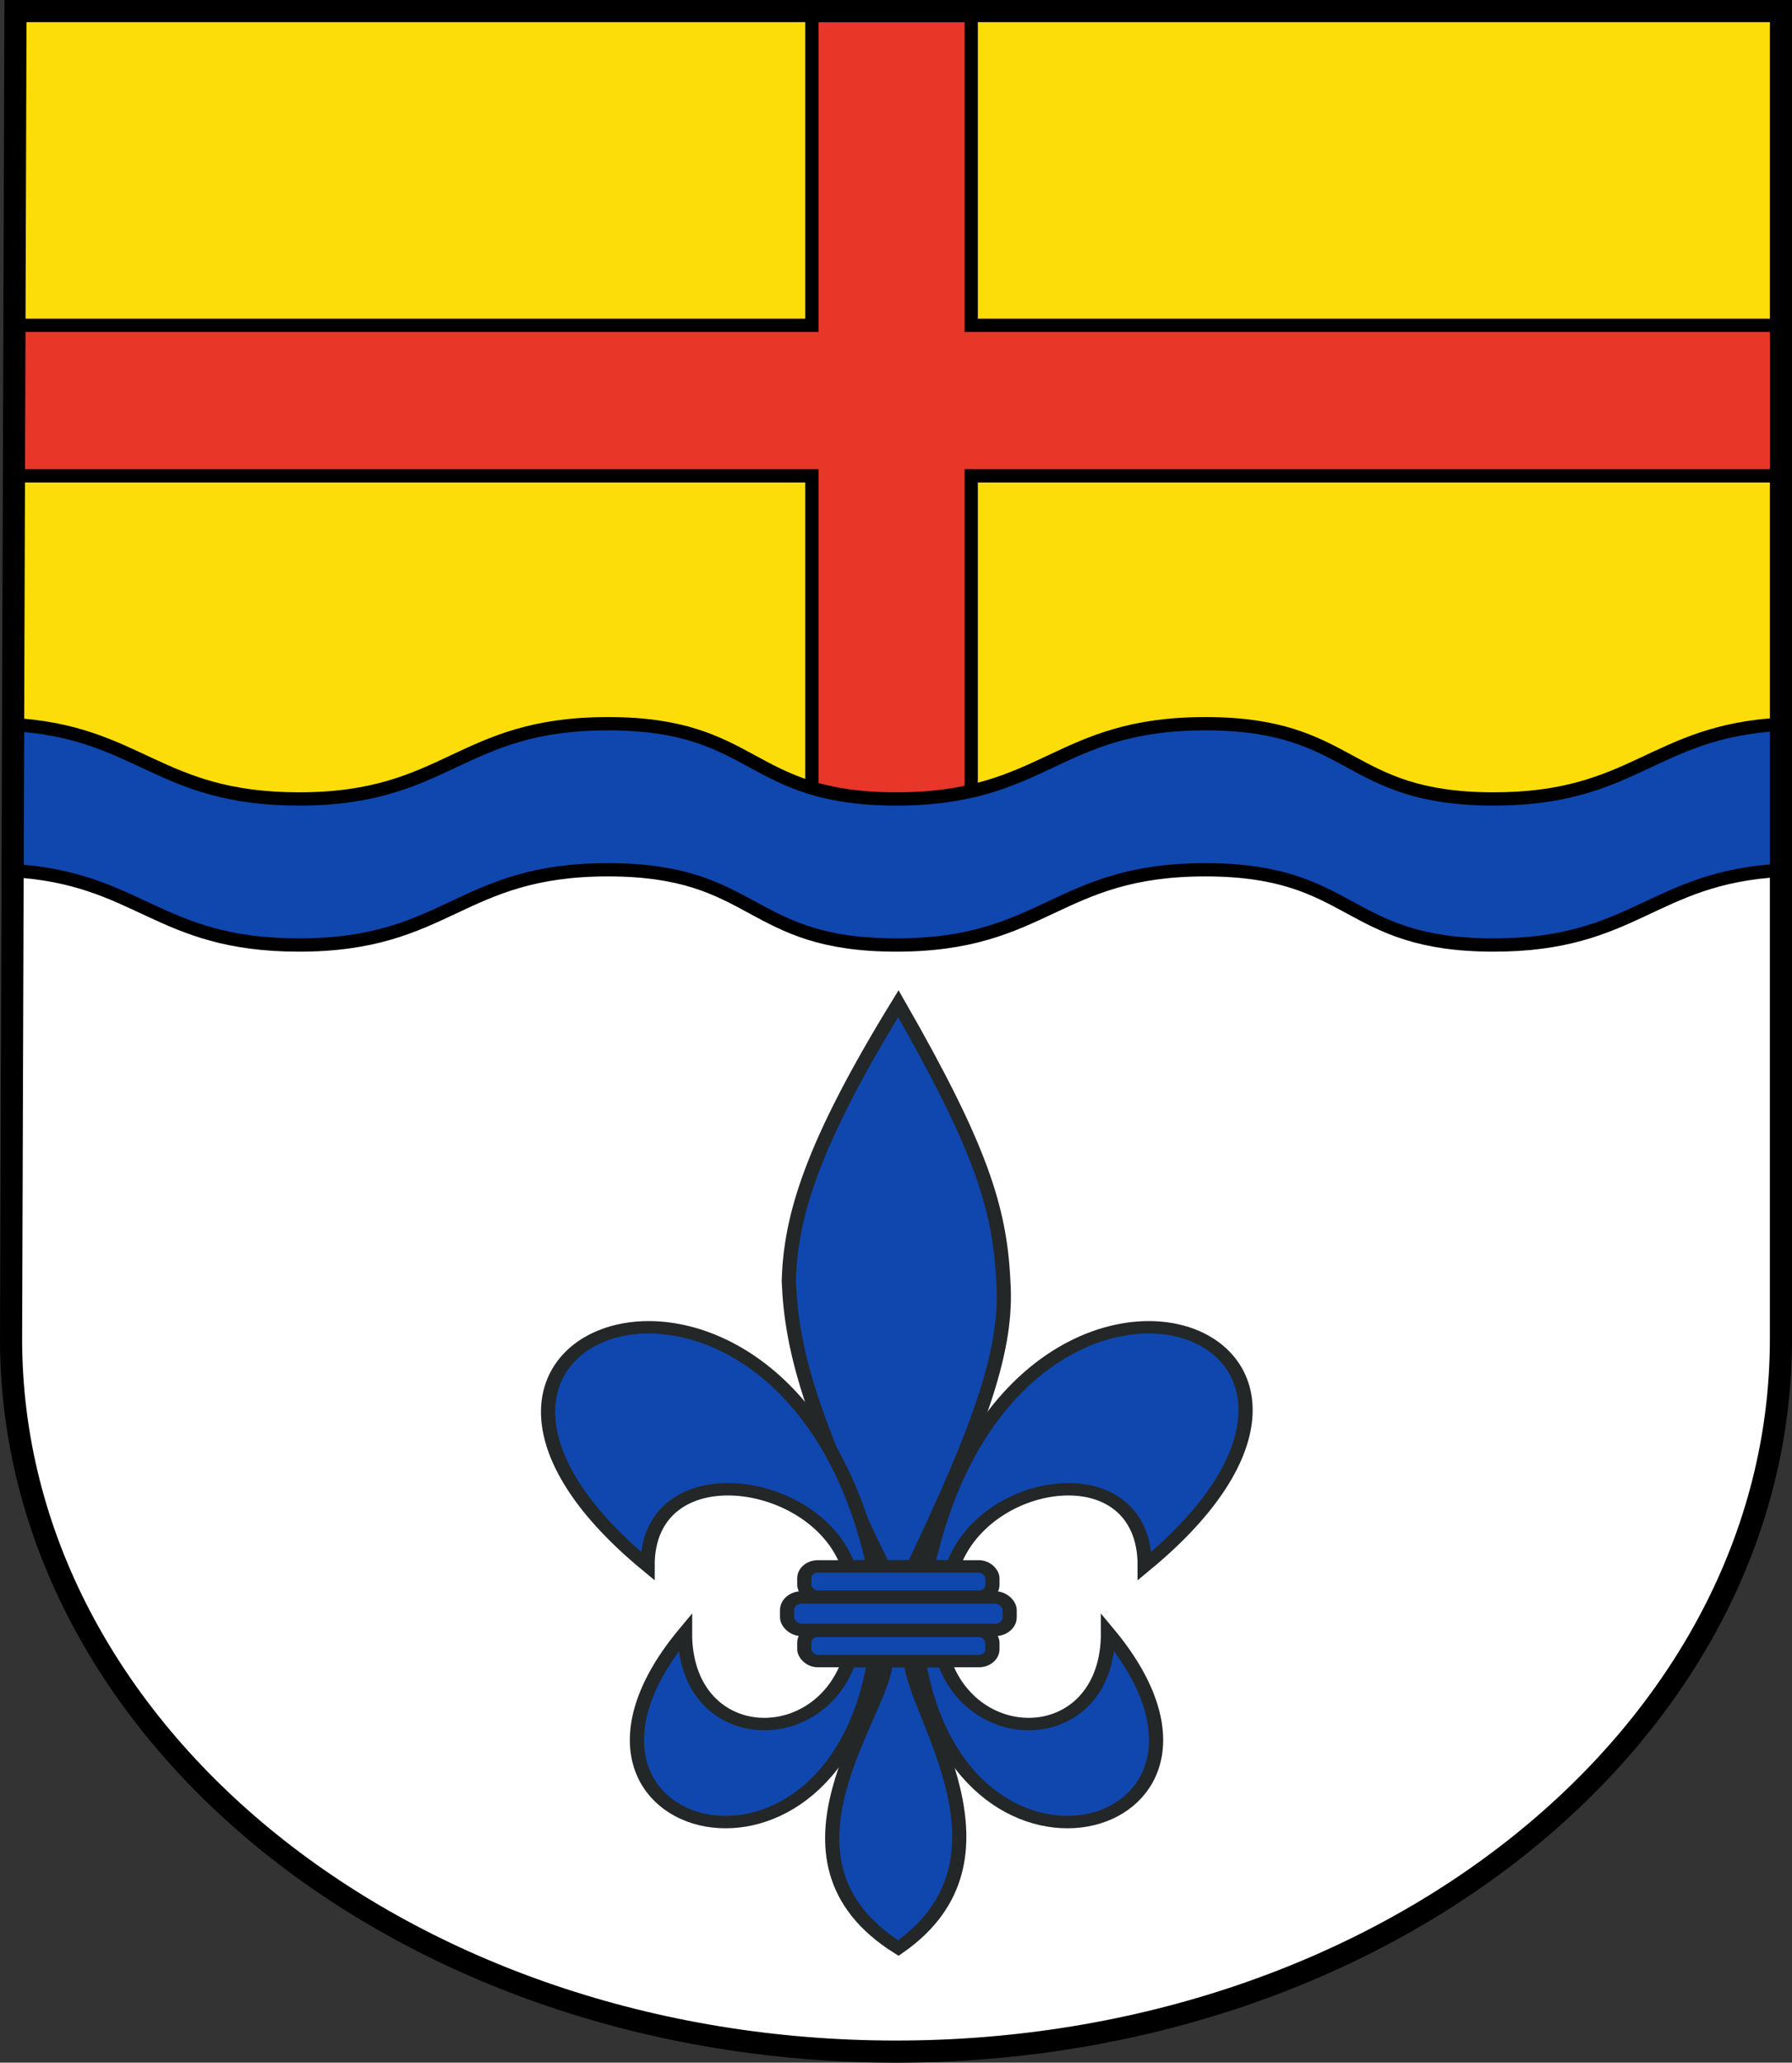 <?xml version="1.0" encoding="UTF-8" standalone="no"?>
<!-- Created with Inkscape (http://www.inkscape.org/) -->
<svg
   xmlns:dc="http://purl.org/dc/elements/1.1/"
   xmlns:cc="http://creativecommons.org/ns#"
   xmlns:rdf="http://www.w3.org/1999/02/22-rdf-syntax-ns#"
   xmlns:svg="http://www.w3.org/2000/svg"
   xmlns="http://www.w3.org/2000/svg"
   xmlns:sodipodi="http://sodipodi.sourceforge.net/DTD/sodipodi-0.dtd"
   xmlns:inkscape="http://www.inkscape.org/namespaces/inkscape"
   id="svg2"
   sodipodi:version="0.32"
   inkscape:version="0.46"
   width="405"
   height="466"
   version="1.0"
   sodipodi:docname="Kreiswappen_des_Kreises_Höxter.svg"
   inkscape:output_extension="org.inkscape.output.svg.inkscape">
  <rect width="100%" height="100%" fill="#333333" stroke="none"/>
  <defs
     id="defs5">
    <inkscape:perspective
       sodipodi:type="inkscape:persp3d"
       inkscape:vp_x="0 : 526.18109 : 1"
       inkscape:vp_y="0 : 1000 : 0"
       inkscape:vp_z="744.09448 : 526.18109 : 1"
       inkscape:persp3d-origin="372.04724 : 350.78739 : 1"
       id="perspective9" />
    <inkscape:perspective
       id="perspective3445"
       inkscape:persp3d-origin="320 : 160 : 1"
       inkscape:vp_z="640 : 240 : 1"
       inkscape:vp_y="0 : 1000 : 0"
       inkscape:vp_x="0 : 240 : 1"
       sodipodi:type="inkscape:persp3d" />
    <inkscape:perspective
       sodipodi:type="inkscape:persp3d"
       inkscape:vp_x="0 : 526.18109 : 1"
       inkscape:vp_y="0 : 1000 : 0"
       inkscape:vp_z="744.09448 : 526.18109 : 1"
       inkscape:persp3d-origin="372.04724 : 350.78739 : 1"
       id="perspective2557" />
    <inkscape:perspective
       sodipodi:type="inkscape:persp3d"
       inkscape:vp_x="0 : 526.18109 : 1"
       inkscape:vp_y="0 : 1000 : 0"
       inkscape:vp_z="744.09448 : 526.18109 : 1"
       inkscape:persp3d-origin="372.04724 : 350.78739 : 1"
       id="perspective5565" />
    <inkscape:perspective
       id="perspective4401"
       inkscape:persp3d-origin="320 : 160 : 1"
       inkscape:vp_z="640 : 240 : 1"
       inkscape:vp_y="0 : 1000 : 0"
       inkscape:vp_x="0 : 240 : 1"
       sodipodi:type="inkscape:persp3d" />
    <inkscape:perspective
       id="perspective2576"
       inkscape:persp3d-origin="372.04724 : 350.78739 : 1"
       inkscape:vp_z="744.09448 : 526.18109 : 1"
       inkscape:vp_y="0 : 1000 : 0"
       inkscape:vp_x="0 : 526.18109 : 1"
       sodipodi:type="inkscape:persp3d" />
  </defs>
  <sodipodi:namedview
     inkscape:window-height="683"
     inkscape:window-width="898"
     inkscape:pageshadow="2"
     inkscape:pageopacity="0.0"
     guidetolerance="10.0"
     gridtolerance="10.0"
     objecttolerance="10.0"
     borderopacity="1.0"
     bordercolor="#666666"
     pagecolor="#ffffff"
     id="base"
     showgrid="false"
     inkscape:zoom="1"
     inkscape:cx="240.15091"
     inkscape:cy="220.38752"
     inkscape:window-x="112"
     inkscape:window-y="7"
     inkscape:current-layer="svg2"
     showguides="true"
     inkscape:guide-bbox="true" />
  <path
     style="opacity:1;fill:#fcdd09;fill-opacity:1;fill-rule:nonzero;stroke:none;stroke-width:5;stroke-linecap:butt;stroke-linejoin:miter;marker:none;marker-start:none;marker-mid:none;marker-end:none;stroke-miterlimit:4;stroke-dasharray:none;stroke-dashoffset:0;stroke-opacity:1;visibility:visible;display:inline;overflow:visible;enable-background:accumulate"
     d="M 3.498,3.5 L 2.5,182.5 L 402.5,182.5 L 402.5,3.5 L 3.498,3.5 z"
     id="schildhaupt"
     sodipodi:nodetypes="ccccc" />
  <path
     style="opacity:1;fill:#e83629;fill-opacity:1;fill-rule:nonzero;stroke:#000000;stroke-width:3;stroke-linecap:butt;stroke-linejoin:miter;marker:none;marker-start:none;marker-mid:none;marker-end:none;stroke-miterlimit:4;stroke-dasharray:none;stroke-dashoffset:0;stroke-opacity:1;visibility:visible;display:inline;overflow:visible;enable-background:accumulate"
     d="M 183.5,3.5 L 183.5,73.5 L 2.5,73.5 L 2.5,107.5 L 183.5,107.5 L 183.5,183.5 L 219.5,183.5 L 219.5,107.5 L 402.5,107.5 L 402.5,73.5 L 219.5,73.5 L 219.5,3.5 L 183.5,3.5 z"
     id="kreuz"
     sodipodi:nodetypes="ccccccccccccc" />
  <path
     style="opacity:1;fill:#ffffff;fill-opacity:1;fill-rule:nonzero;stroke:none;stroke-width:5;stroke-linecap:butt;stroke-linejoin:miter;marker:none;marker-start:none;marker-mid:none;marker-end:none;stroke-miterlimit:4;stroke-dasharray:none;stroke-dashoffset:0;stroke-opacity:1;visibility:visible;display:inline;overflow:visible;enable-background:accumulate"
     d="M 3.498,182.5 L 2.5,302.849 C 2.5,391.85 91.976,463.5 202.5,463.5 C 313.024,463.5 402.5,391.85 402.5,302.849 L 402.5,182.5 L 3.498,182.5 z"
     id="feld"
     sodipodi:nodetypes="ccsccc" />
  <path
     style="opacity:1;fill:#0f47af;fill-opacity:1;fill-rule:nonzero;stroke:#000000;stroke-width:3;stroke-linecap:butt;stroke-linejoin:miter;marker:none;marker-start:none;marker-mid:none;marker-end:none;stroke-miterlimit:4;stroke-dasharray:none;stroke-dashoffset:0;stroke-opacity:1;visibility:visible;display:inline;overflow:visible;enable-background:accumulate"
     d="M 137.5,163.5 C 103.737,163.468 101.263,180.532 67.5,180.5 C 35.496,180.47 31.576,165.269 2.5,163.656 L 2.5,196.656 C 31.576,198.269 35.496,213.47 67.5,213.5 C 101.263,213.532 103.737,196.468 137.5,196.5 C 171.263,196.532 168.737,213.468 202.5,213.5 C 236.263,213.532 238.737,196.468 272.5,196.5 C 306.263,196.532 303.737,213.468 337.5,213.5 C 369.505,213.53 373.424,198.195 402.5,196.625 L 402.5,163.625 C 373.424,165.195 369.505,180.53 337.5,180.5 C 303.737,180.468 306.263,163.532 272.5,163.5 C 238.737,163.468 236.263,180.532 202.5,180.5 C 168.737,180.468 171.263,163.532 137.5,163.5 z"
     id="wellenbalken1" />
  <path
     style="opacity:1;fill:none;fill-opacity:1;fill-rule:nonzero;stroke:#000000;stroke-width:5;stroke-linecap:butt;stroke-linejoin:miter;marker:none;marker-start:none;marker-mid:none;marker-end:none;stroke-miterlimit:4;stroke-dasharray:none;stroke-dashoffset:0;stroke-opacity:1;visibility:visible;display:inline;overflow:visible;enable-background:accumulate"
     d="M 3.498,2.5 L 2.5,302.5 C 2.5,391.694 91.976,463.5 202.5,463.5 C 313.024,463.5 402.5,391.694 402.5,302.5 L 402.5,2.5 L 3.498,2.5 z"
     id="schildrahmen"
     sodipodi:nodetypes="ccsccc" />
  <g
     transform="matrix(0.574,0,0,0.502,19.355,216.722)"
     id="lilie">
    <rect
       style="opacity:1;fill:#0f47af;fill-opacity:1;stroke:#242728;stroke-width:5.588;stroke-miterlimit:4;stroke-dasharray:none;stroke-opacity:1"
       id="rect2584"
       width="74.063"
       height="13.605"
       x="282.968"
       y="273.227"
       ry="5.317" />
    <rect
       style="opacity:1;fill:#0f47af;fill-opacity:1;stroke:#242728;stroke-width:5.588;stroke-miterlimit:4;stroke-dasharray:none;stroke-opacity:1"
       id="rect2590"
       width="87.634"
       height="14.618"
       x="276.183"
       y="287.198"
       ry="5.712" />
    <rect
       style="opacity:1;fill:#0f47af;fill-opacity:1;stroke:#242728;stroke-width:5.588;stroke-miterlimit:4;stroke-dasharray:none;stroke-opacity:1"
       id="rect2588"
       width="74.063"
       height="13.605"
       x="282.968"
       y="302.227"
       ry="5.317" />
    <path
       style="opacity:1;fill:#0f47af;fill-opacity:1;stroke:#242728;stroke-width:5.588;stroke-miterlimit:4;stroke-opacity:1;stroke-dasharray:none"
       d="M 314.988,315.907 C 314.921,338.387 264.519,405.118 319.988,444.969 C 370.519,404.893 325.627,338.582 324.988,315.907 L 314.988,315.907 z"
       id="path2586"
       sodipodi:nodetypes="cccc" />
    <path
       style="opacity:1;fill:#0f47af;fill-opacity:1;stroke:#242728;stroke-width:5.588;stroke-miterlimit:4;stroke-opacity:1;stroke-dasharray:none"
       d="M 328.018,315.907 C 345.749,433.503 467.539,392.192 402.533,303 C 402.736,353.877 350.769,356.942 338.018,315.907 L 328.018,315.907 z"
       id="path2594"
       sodipodi:nodetypes="cccc" />
    <path
       style="opacity:1;fill:#0f47af;fill-opacity:1;stroke:#242728;stroke-width:5.588;stroke-miterlimit:4;stroke-opacity:1;stroke-dasharray:none"
       d="M 310.514,315.907 C 292.784,433.503 170.993,392.192 235.999,303 C 235.796,353.877 287.763,356.942 300.514,315.907 L 310.514,315.907 z"
       id="path2596"
       sodipodi:nodetypes="cccc" />
    <path
       style="opacity:1;fill:#0f47af;fill-opacity:1;stroke:#242728;stroke-width:5.588;stroke-miterlimit:4;stroke-opacity:1;stroke-dasharray:none"
       d="M 331.503,273.156 C 365.411,98.355 531.492,165.07 416.988,273 C 417.191,222.123 354.254,232.121 341.503,273.156 L 331.503,273.156 z"
       id="path2598"
       sodipodi:nodetypes="cccc" />
    <path
       style="opacity:1;fill:#0f47af;fill-opacity:1;stroke:#242728;stroke-width:5.588;stroke-miterlimit:4;stroke-opacity:1;stroke-dasharray:none"
       d="M 210,30 C 175.686,93.894 167.52,126.096 166.875,155 C 167.96,185.558 175.473,216.839 204,283.156 L 216,283.156 C 242.712,219.08 253.142,185.133 251.344,155 C 249.989,121.869 242.378,94.539 210,30 z"
       transform="translate(109.988,-10)"
       id="path2592"
       sodipodi:nodetypes="cccccc" />
    <path
       style="opacity:1;fill:#0f47af;fill-opacity:1;stroke:#242728;stroke-width:5.588;stroke-miterlimit:4;stroke-opacity:1;stroke-dasharray:none"
       d="M 310.227,273.156 C 276.319,98.355 106.754,165.07 221.257,273 C 221.055,222.123 287.476,232.121 300.227,273.156 L 310.227,273.156 z"
       id="path2600"
       sodipodi:nodetypes="cccc" />
  </g>
</svg>
